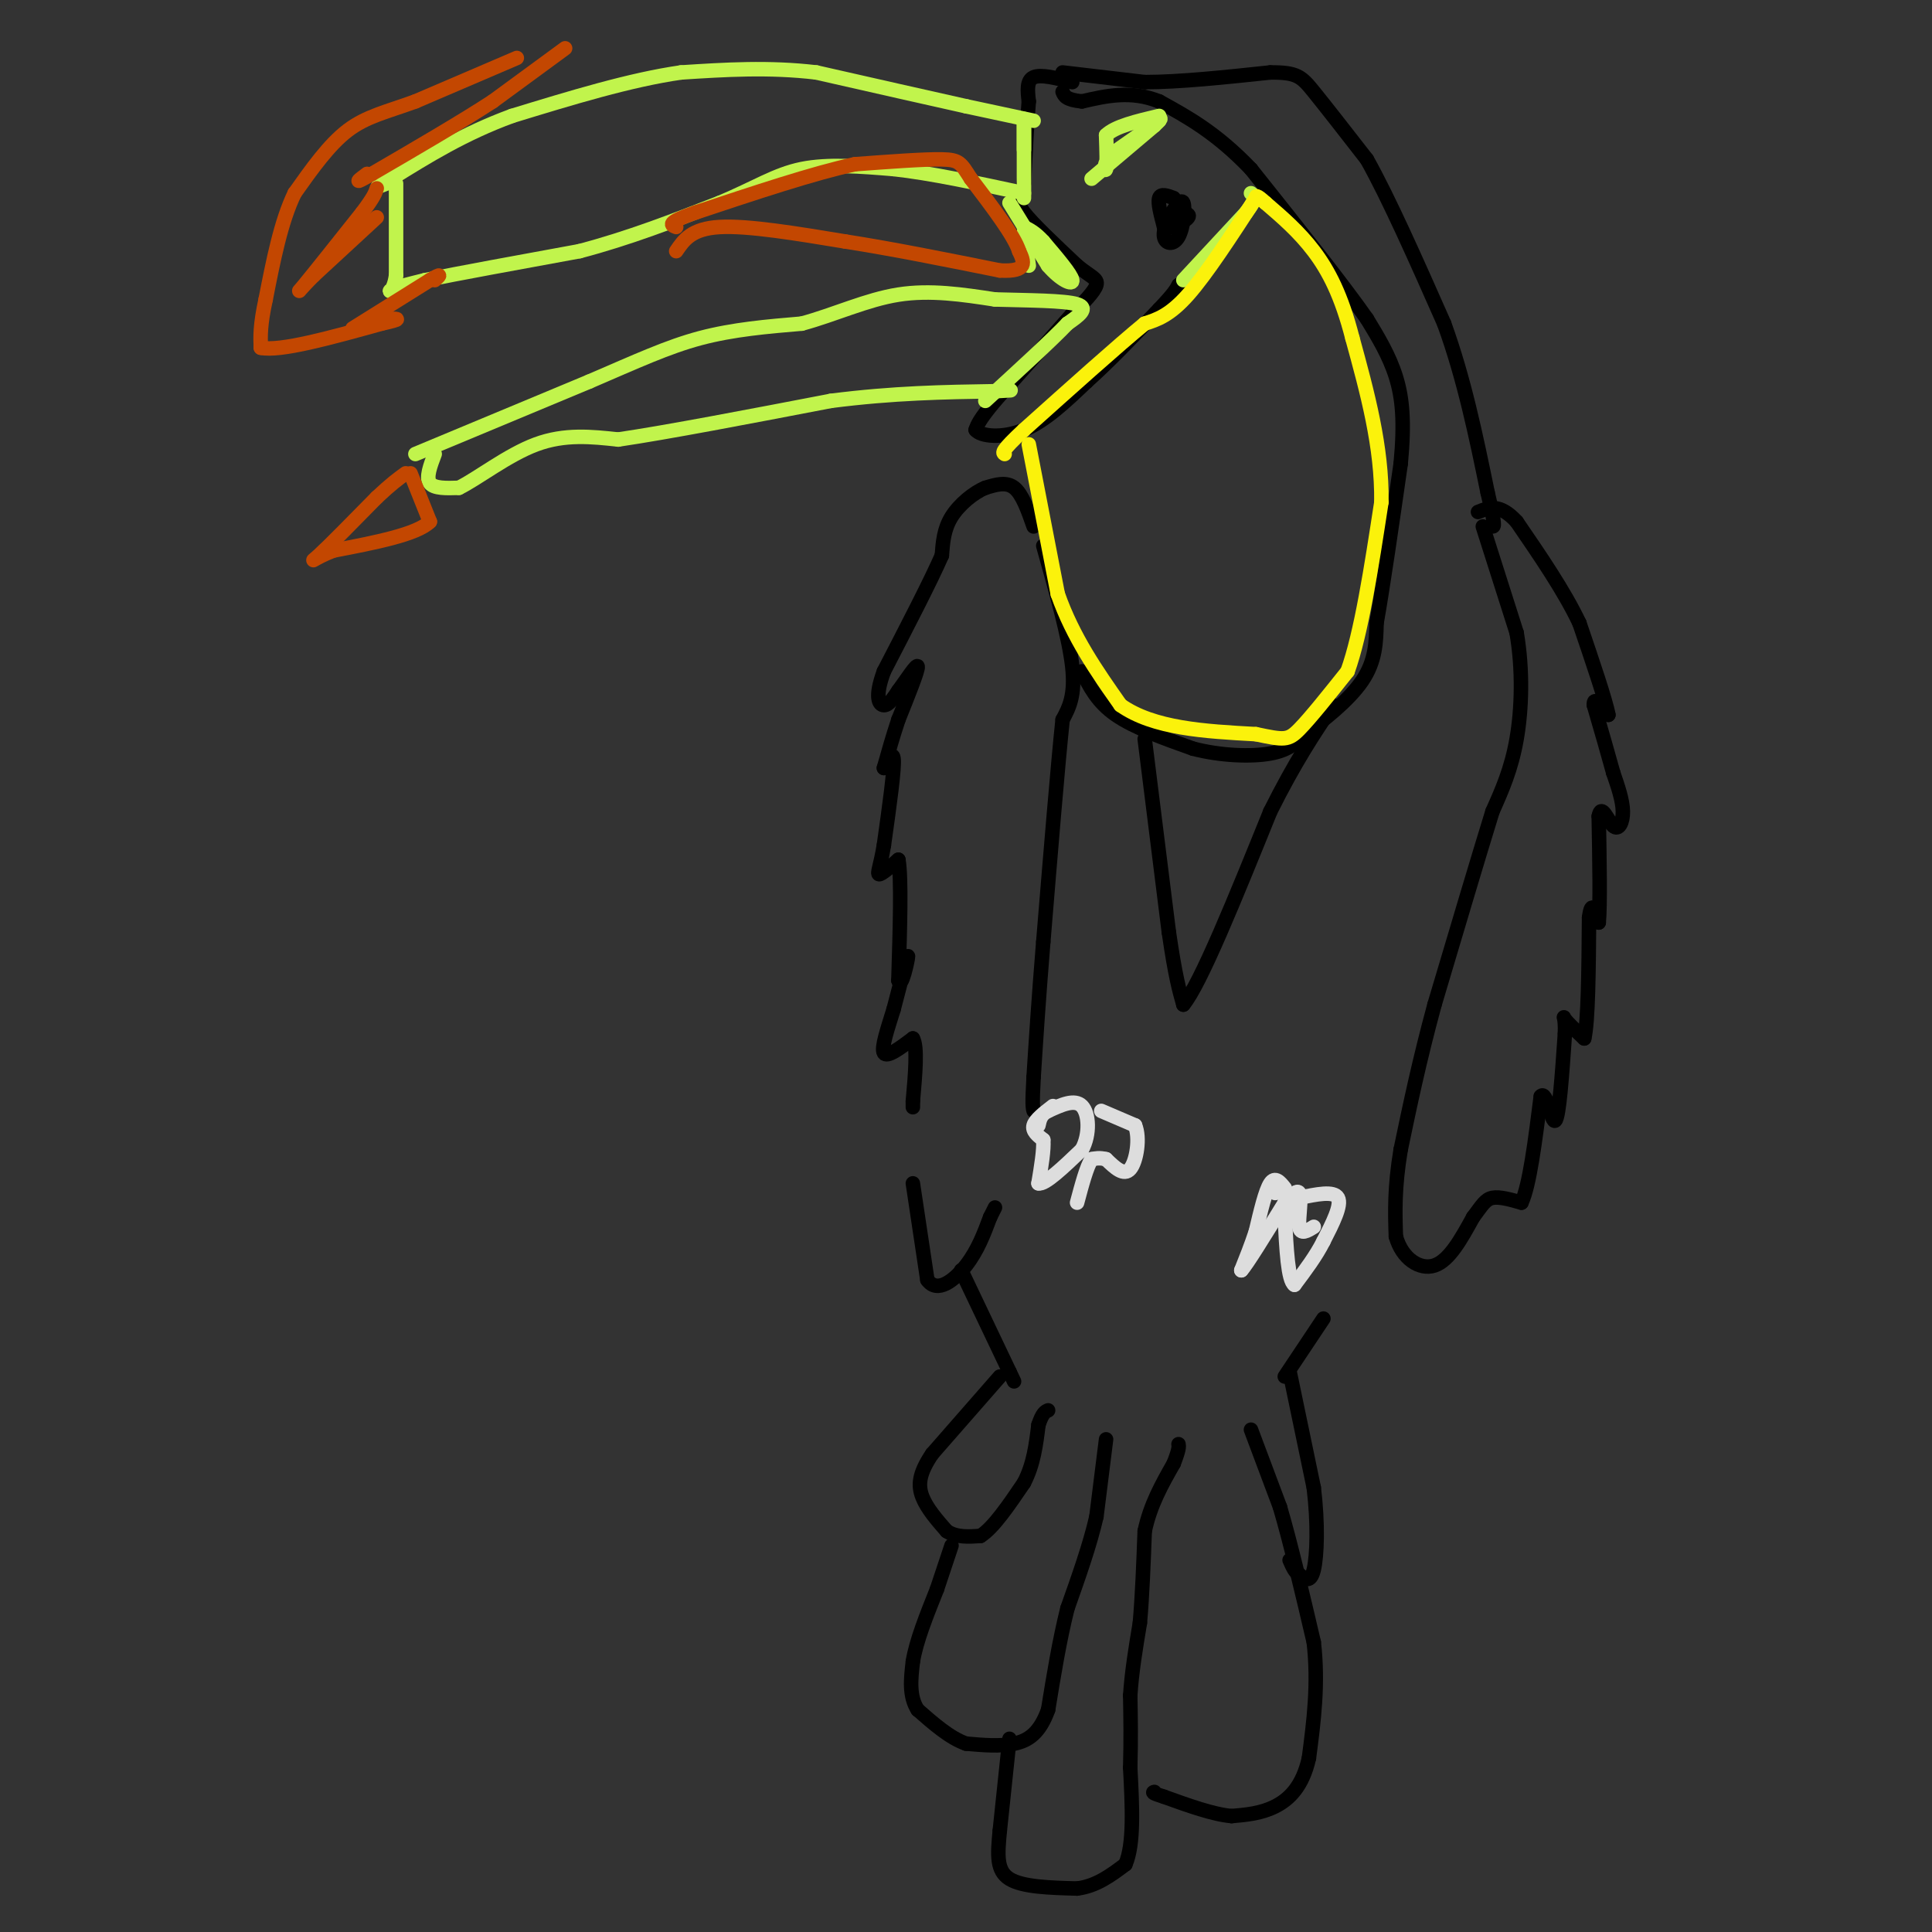 <svg viewBox='0 0 400 400' version='1.1' xmlns='http://www.w3.org/2000/svg' xmlns:xlink='http://www.w3.org/1999/xlink'><rect x="0" y="0" width="400" height="400" fill="#333333" stroke="none"/><g fill='none' stroke='#000000' stroke-width='3' stroke-linecap='round' stroke-linejoin='round'><path d='M207,285c0.000,0.000 -14.000,16.000 -14,16'/><path d='M193,301c-2.844,4.178 -2.956,6.622 -2,9c0.956,2.378 2.978,4.689 5,7'/><path d='M196,317c2.000,1.333 4.500,1.167 7,1'/><path d='M203,318c2.667,-1.667 5.833,-6.333 9,-11'/><path d='M212,307c2.000,-3.833 2.500,-7.917 3,-12'/><path d='M215,295c0.833,-2.500 1.417,-2.750 2,-3'/><path d='M229,298c0.000,0.000 -2.000,16.000 -2,16'/><path d='M227,314c-1.333,5.833 -3.667,12.417 -6,19'/><path d='M221,333c-1.667,6.667 -2.833,13.833 -4,21'/><path d='M217,354c-1.733,4.822 -4.067,6.378 -7,7c-2.933,0.622 -6.467,0.311 -10,0'/><path d='M200,361c-3.333,-1.167 -6.667,-4.083 -10,-7'/><path d='M190,354c-1.833,-2.833 -1.417,-6.417 -1,-10'/><path d='M189,344c0.667,-4.167 2.833,-9.583 5,-15'/><path d='M194,329c1.333,-4.000 2.167,-6.500 3,-9'/><path d='M209,360c0.000,0.000 -2.000,19.000 -2,19'/><path d='M207,379c-0.489,5.089 -0.711,8.311 2,10c2.711,1.689 8.356,1.844 14,2'/><path d='M223,391c4.000,-0.500 7.000,-2.750 10,-5'/><path d='M233,386c1.833,-4.167 1.417,-12.083 1,-20'/><path d='M234,366c0.167,-5.833 0.083,-10.417 0,-15'/><path d='M234,351c0.333,-5.000 1.167,-10.000 2,-15'/><path d='M236,336c0.500,-5.667 0.750,-12.333 1,-19'/><path d='M237,317c1.167,-5.500 3.583,-9.750 6,-14'/><path d='M243,303c1.167,-3.000 1.083,-3.500 1,-4'/><path d='M259,296c0.000,0.000 6.000,16.000 6,16'/><path d='M265,312c2.167,7.333 4.583,17.667 7,28'/><path d='M272,340c1.000,8.667 0.000,16.333 -1,24'/><path d='M271,364c-1.311,5.867 -4.089,8.533 -7,10c-2.911,1.467 -5.956,1.733 -9,2'/><path d='M255,376c-3.833,-0.333 -8.917,-2.167 -14,-4'/><path d='M241,372c-2.667,-0.833 -2.333,-0.917 -2,-1'/><path d='M267,284c0.000,0.000 5.000,24.000 5,24'/><path d='M272,308c0.911,7.467 0.689,14.133 0,17c-0.689,2.867 -1.844,1.933 -3,1'/><path d='M269,326c-0.833,-0.333 -1.417,-1.667 -2,-3'/><path d='M266,285c0.000,0.000 8.000,-12.000 8,-12'/><path d='M307,109c0.000,0.000 7.000,22.000 7,22'/><path d='M314,131c1.311,7.644 1.089,15.756 0,22c-1.089,6.244 -3.044,10.622 -5,15'/><path d='M309,168c-2.833,9.167 -7.417,24.583 -12,40'/><path d='M297,208c-3.167,11.667 -5.083,20.833 -7,30'/><path d='M290,238c-1.333,8.000 -1.167,13.000 -1,18'/><path d='M289,256c1.267,4.578 4.933,7.022 8,6c3.067,-1.022 5.533,-5.511 8,-10'/><path d='M305,252c1.867,-2.489 2.533,-3.711 4,-4c1.467,-0.289 3.733,0.356 6,1'/><path d='M315,249c1.667,-3.500 2.833,-12.750 4,-22'/><path d='M319,227c1.200,-1.511 2.200,5.711 3,5c0.800,-0.711 1.400,-9.356 2,-18'/><path d='M324,214c0.133,-3.644 -0.533,-3.756 0,-3c0.533,0.756 2.267,2.378 4,4'/><path d='M328,215c0.833,-3.500 0.917,-14.250 1,-25'/><path d='M329,190c0.500,-4.000 1.250,-1.500 2,1'/><path d='M331,191c0.333,-3.500 0.167,-12.750 0,-22'/><path d='M331,169c0.536,-2.869 1.875,0.958 3,2c1.125,1.042 2.036,-0.702 2,-3c-0.036,-2.298 -1.018,-5.149 -2,-8'/><path d='M334,160c-1.000,-3.667 -2.500,-8.833 -4,-14'/><path d='M330,146c-0.167,-2.000 1.417,0.000 3,2'/><path d='M333,148c-0.500,-2.833 -3.250,-10.917 -6,-19'/><path d='M327,129c-3.167,-6.667 -8.083,-13.833 -13,-21'/><path d='M314,108c-3.500,-3.833 -5.750,-2.917 -8,-2'/><path d='M214,109c-1.167,-3.333 -2.333,-6.667 -4,-8c-1.667,-1.333 -3.833,-0.667 -6,0'/><path d='M204,101c-2.400,0.978 -5.400,3.422 -7,6c-1.600,2.578 -1.800,5.289 -2,8'/><path d='M195,115c-2.333,5.333 -7.167,14.667 -12,24'/><path d='M183,139c-2.000,5.422 -1.000,6.978 0,7c1.000,0.022 2.000,-1.489 3,-3'/><path d='M186,143c1.533,-2.067 3.867,-5.733 4,-5c0.133,0.733 -1.933,5.867 -4,11'/><path d='M186,149c-1.167,3.500 -2.083,6.750 -3,10'/><path d='M183,159c0.067,0.311 1.733,-3.911 2,-2c0.267,1.911 -0.867,9.956 -2,18'/><path d='M183,175c-0.711,4.267 -1.489,5.933 -1,6c0.489,0.067 2.244,-1.467 4,-3'/><path d='M186,178c0.667,3.667 0.333,14.333 0,25'/><path d='M186,203c0.578,2.289 2.022,-4.489 2,-5c-0.022,-0.511 -1.511,5.244 -3,11'/><path d='M185,209c-1.178,3.844 -2.622,7.956 -2,9c0.622,1.044 3.311,-0.978 6,-3'/><path d='M189,215c1.000,1.667 0.500,7.333 0,13'/><path d='M189,228c0.000,2.167 0.000,1.083 0,0'/><path d='M216,113c2.667,9.500 5.333,19.000 6,25c0.667,6.000 -0.667,8.500 -2,11'/><path d='M220,149c-1.000,9.500 -2.500,27.750 -4,46'/><path d='M216,195c-1.000,12.333 -1.500,20.167 -2,28'/><path d='M214,223c-0.333,5.833 -0.167,6.417 0,7'/><path d='M189,245c0.000,0.000 3.000,20.000 3,20'/><path d='M192,265c2.022,2.889 5.578,0.111 8,-3c2.422,-3.111 3.711,-6.556 5,-10'/><path d='M205,252c1.000,-2.000 1.000,-2.000 1,-2'/><path d='M199,263c0.000,0.000 10.000,21.000 10,21'/><path d='M209,284c1.667,3.500 0.833,1.750 0,0'/><path d='M237,153c0.000,0.000 5.000,40.000 5,40'/><path d='M242,193c1.333,9.167 2.167,12.083 3,15'/><path d='M245,208c3.500,-4.167 10.750,-22.083 18,-40'/><path d='M263,168c5.167,-10.333 9.083,-16.167 13,-22'/><path d='M224,139c1.583,3.167 3.167,6.333 7,9c3.833,2.667 9.917,4.833 16,7'/><path d='M247,155c5.733,1.489 12.067,1.711 16,1c3.933,-0.711 5.467,-2.356 7,-4'/><path d='M270,152c3.622,-2.533 9.178,-6.867 12,-11c2.822,-4.133 2.911,-8.067 3,-12'/><path d='M285,129c1.333,-7.500 3.167,-20.250 5,-33'/><path d='M290,96c0.822,-8.600 0.378,-13.600 -1,-18c-1.378,-4.400 -3.689,-8.200 -6,-12'/><path d='M283,66c-5.000,-7.167 -14.500,-19.083 -24,-31'/><path d='M259,35c-7.167,-7.500 -13.083,-10.750 -19,-14'/><path d='M240,21c-5.833,-2.333 -10.917,-1.167 -16,0'/><path d='M224,21c-3.333,-0.333 -3.667,-1.167 -4,-2'/><path d='M220,15c0.000,0.000 17.000,2.000 17,2'/><path d='M237,17c7.167,0.000 16.583,-1.000 26,-2'/><path d='M263,15c5.556,-0.044 6.444,0.844 9,4c2.556,3.156 6.778,8.578 11,14'/><path d='M283,33c4.500,8.000 10.250,21.000 16,34'/><path d='M299,67c4.167,11.500 6.583,23.250 9,35'/><path d='M308,102c1.667,7.000 1.333,7.000 1,7'/><path d='M222,17c-3.250,-0.833 -6.500,-1.667 -8,-1c-1.500,0.667 -1.250,2.833 -1,5'/><path d='M213,21c-0.333,3.667 -0.667,10.333 -1,17'/><path d='M212,38c-0.644,3.489 -1.756,3.711 0,6c1.756,2.289 6.378,6.644 11,11'/><path d='M223,55c2.822,2.333 4.378,2.667 4,4c-0.378,1.333 -2.689,3.667 -5,6'/><path d='M222,65c-3.500,4.000 -9.750,11.000 -16,18'/><path d='M206,83c-3.333,4.000 -3.667,5.000 -4,6'/><path d='M202,89c1.022,1.378 5.578,1.822 10,0c4.422,-1.822 8.711,-5.911 13,-10'/><path d='M225,79c4.667,-4.167 9.833,-9.583 15,-15'/><path d='M240,64c3.167,-3.333 3.583,-4.167 4,-5'/><path d='M243,41c-1.333,-0.500 -2.667,-1.000 -3,0c-0.333,1.000 0.333,3.500 1,6'/><path d='M241,47c1.400,0.533 4.400,-1.133 5,-2c0.600,-0.867 -1.200,-0.933 -3,-1'/><path d='M243,44c-1.073,0.856 -2.257,3.498 -2,5c0.257,1.502 1.954,1.866 3,0c1.046,-1.866 1.442,-5.962 1,-7c-0.442,-1.038 -1.721,0.981 -3,3'/><path d='M242,45c-0.667,0.500 -0.833,0.250 -1,0'/></g>
<g fill='none' stroke='#DDDDDD' stroke-width='3' stroke-linecap='round' stroke-linejoin='round'><path d='M218,229c-1.833,1.417 -3.667,2.833 -4,4c-0.333,1.167 0.833,2.083 2,3'/><path d='M216,236c0.167,2.000 -0.417,5.500 -1,9'/><path d='M215,245c1.333,0.333 5.167,-3.333 9,-7'/><path d='M224,238c1.711,-3.133 1.489,-7.467 0,-9c-1.489,-1.533 -4.244,-0.267 -7,1'/><path d='M217,230c-1.500,0.667 -1.750,1.833 -2,3'/><path d='M228,230c0.000,0.000 7.000,3.000 7,3'/><path d='M235,233c1.089,2.556 0.311,7.444 -1,9c-1.311,1.556 -3.156,-0.222 -5,-2'/><path d='M229,240c-1.333,-0.333 -2.167,-0.167 -3,0'/><path d='M226,240c-1.000,1.500 -2.000,5.250 -3,9'/><path d='M266,246c-1.000,-1.250 -2.000,-2.500 -3,-1c-1.000,1.500 -2.000,5.750 -3,10'/><path d='M260,255c-1.000,3.000 -2.000,5.500 -3,8'/><path d='M257,263c1.000,-1.000 5.000,-7.500 9,-14'/><path d='M266,249c1.167,-2.667 -0.417,-2.333 -2,-2'/><path d='M269,248c3.583,-0.750 7.167,-1.500 8,0c0.833,1.500 -1.083,5.250 -3,9'/><path d='M274,257c-1.500,3.000 -3.750,6.000 -6,9'/><path d='M268,266c-1.333,-0.833 -1.667,-7.417 -2,-14'/><path d='M266,252c0.405,-3.714 2.417,-6.000 3,-5c0.583,1.000 -0.262,5.286 0,7c0.262,1.714 1.631,0.857 3,0'/></g>
<g fill='none' stroke='#C1F44C' stroke-width='3' stroke-linecap='round' stroke-linejoin='round'><path d='M82,38c0.000,0.000 0.000,19.000 0,19'/><path d='M82,57c-0.533,3.711 -1.867,3.489 -1,3c0.867,-0.489 3.933,-1.244 7,-2'/><path d='M88,58c6.500,-1.333 19.250,-3.667 32,-6'/><path d='M120,52c10.167,-2.667 19.583,-6.333 29,-10'/><path d='M149,42c7.444,-3.111 11.556,-5.889 17,-7c5.444,-1.111 12.222,-0.556 19,0'/><path d='M185,35c7.667,0.833 17.333,2.917 27,5'/><path d='M214,25c0.000,0.000 -14.000,-3.000 -14,-3'/><path d='M200,22c-7.500,-1.667 -19.250,-4.333 -31,-7'/><path d='M169,15c-9.833,-1.167 -18.917,-0.583 -28,0'/><path d='M141,15c-10.500,1.500 -22.750,5.250 -35,9'/><path d='M106,24c-10.000,3.667 -17.500,8.333 -25,13'/><path d='M81,37c-4.333,2.333 -2.667,1.667 -1,1'/><path d='M90,94c-0.917,2.417 -1.833,4.833 -1,6c0.833,1.167 3.417,1.083 6,1'/><path d='M95,101c3.733,-1.800 10.067,-6.800 16,-9c5.933,-2.200 11.467,-1.600 17,-1'/><path d='M128,91c10.167,-1.500 27.083,-4.750 44,-8'/><path d='M172,83c13.000,-1.667 23.500,-1.833 34,-2'/><path d='M206,81c5.667,-0.333 2.833,-0.167 0,0'/><path d='M86,94c0.000,0.000 36.000,-15.000 36,-15'/><path d='M122,79c9.778,-4.200 16.222,-7.200 23,-9c6.778,-1.800 13.889,-2.400 21,-3'/><path d='M166,67c6.822,-1.844 13.378,-4.956 20,-6c6.622,-1.044 13.311,-0.022 20,1'/><path d='M206,62c6.978,0.200 14.422,0.200 17,1c2.578,0.800 0.289,2.400 -2,4'/><path d='M221,67c-3.167,3.333 -10.083,9.667 -17,16'/><path d='M226,37c0.000,0.000 13.000,-11.000 13,-11'/><path d='M239,26c2.167,-2.000 1.083,-1.500 0,-1'/><path d='M245,58c0.000,0.000 13.000,-14.000 13,-14'/><path d='M258,44c2.333,-3.000 1.667,-3.500 1,-4'/><path d='M240,25c0.000,0.000 -10.000,7.000 -10,7'/><path d='M230,32c-1.778,2.067 -1.222,3.733 -1,3c0.222,-0.733 0.111,-3.867 0,-7'/><path d='M229,28c1.833,-1.833 6.417,-2.917 11,-4'/><path d='M209,42c0.000,0.000 8.000,13.000 8,13'/><path d='M217,55c2.622,3.044 5.178,4.156 5,3c-0.178,-1.156 -3.089,-4.578 -6,-8'/><path d='M216,50c-1.667,-1.833 -2.833,-2.417 -4,-3'/><path d='M212,48c0.000,0.000 1.000,7.000 1,7'/><path d='M212,41c0.000,0.000 0.000,-16.000 0,-16'/><path d='M212,25c0.000,-1.667 0.000,2.167 0,6'/></g>
<g fill='none' stroke='#C34701' stroke-width='3' stroke-linecap='round' stroke-linejoin='round'><path d='M78,45c0.000,0.000 -13.000,12.000 -13,12'/><path d='M65,57c-3.000,2.978 -4.000,4.422 -2,2c2.000,-2.422 7.000,-8.711 12,-15'/><path d='M75,44c2.500,-3.333 2.750,-4.167 3,-5'/><path d='M117,10c0.000,0.000 -15.000,11.000 -15,11'/><path d='M102,21c-6.667,4.333 -15.833,9.667 -25,15'/><path d='M77,36c-4.333,2.500 -2.667,1.250 -1,0'/><path d='M107,12c0.000,0.000 -21.000,9.000 -21,9'/><path d='M86,21c-5.889,2.156 -10.111,3.044 -14,6c-3.889,2.956 -7.444,7.978 -11,13'/><path d='M61,40c-2.833,5.833 -4.417,13.917 -6,22'/><path d='M55,62c-1.167,5.333 -1.083,7.667 -1,10'/><path d='M54,72c4.000,0.833 14.500,-2.083 25,-5'/><path d='M79,67c4.500,-1.000 3.250,-1.000 2,-1'/><path d='M73,68c0.000,0.000 16.000,-10.000 16,-10'/><path d='M89,58c2.833,-1.667 1.917,-0.833 1,0'/><path d='M140,52c1.583,-2.333 3.167,-4.667 9,-5c5.833,-0.333 15.917,1.333 26,3'/><path d='M175,50c9.667,1.500 20.833,3.750 32,6'/><path d='M207,56c6.000,0.333 5.000,-1.833 4,-4'/><path d='M211,52c-1.000,-3.167 -5.500,-9.083 -10,-15'/><path d='M201,37c-2.089,-3.267 -2.311,-3.933 -6,-4c-3.689,-0.067 -10.844,0.467 -18,1'/><path d='M177,34c-8.500,1.833 -20.750,5.917 -33,10'/><path d='M144,44c-6.167,2.167 -5.083,2.583 -4,3'/><path d='M85,98c0.000,0.000 4.000,10.000 4,10'/><path d='M89,108c-2.667,2.667 -11.333,4.333 -20,6'/><path d='M69,114c-4.311,1.689 -5.089,2.911 -3,1c2.089,-1.911 7.044,-6.956 12,-12'/><path d='M78,103c3.000,-2.833 4.500,-3.917 6,-5'/></g>
<g fill='none' stroke='#FBF20B' stroke-width='3' stroke-linecap='round' stroke-linejoin='round'><path d='M213,92c0.000,0.000 6.000,31.000 6,31'/><path d='M219,123c3.167,9.000 8.083,16.000 13,23'/><path d='M232,146c6.833,4.833 17.417,5.417 28,6'/><path d='M260,152c5.911,1.244 6.689,1.356 9,-1c2.311,-2.356 6.156,-7.178 10,-12'/><path d='M279,139c2.833,-7.833 4.917,-21.417 7,-35'/><path d='M286,104c0.167,-11.500 -2.917,-22.750 -6,-34'/><path d='M280,70c-2.267,-8.844 -4.933,-13.956 -8,-18c-3.067,-4.044 -6.533,-7.022 -10,-10'/><path d='M262,42c-2.000,-1.833 -2.000,-1.417 -2,-1'/><path d='M260,41c-5.083,7.833 -10.167,15.667 -14,20c-3.833,4.333 -6.417,5.167 -9,6'/><path d='M237,67c-5.667,4.667 -15.333,13.333 -25,22'/><path d='M212,89c-4.833,4.500 -4.417,4.750 -4,5'/></g>
</svg>